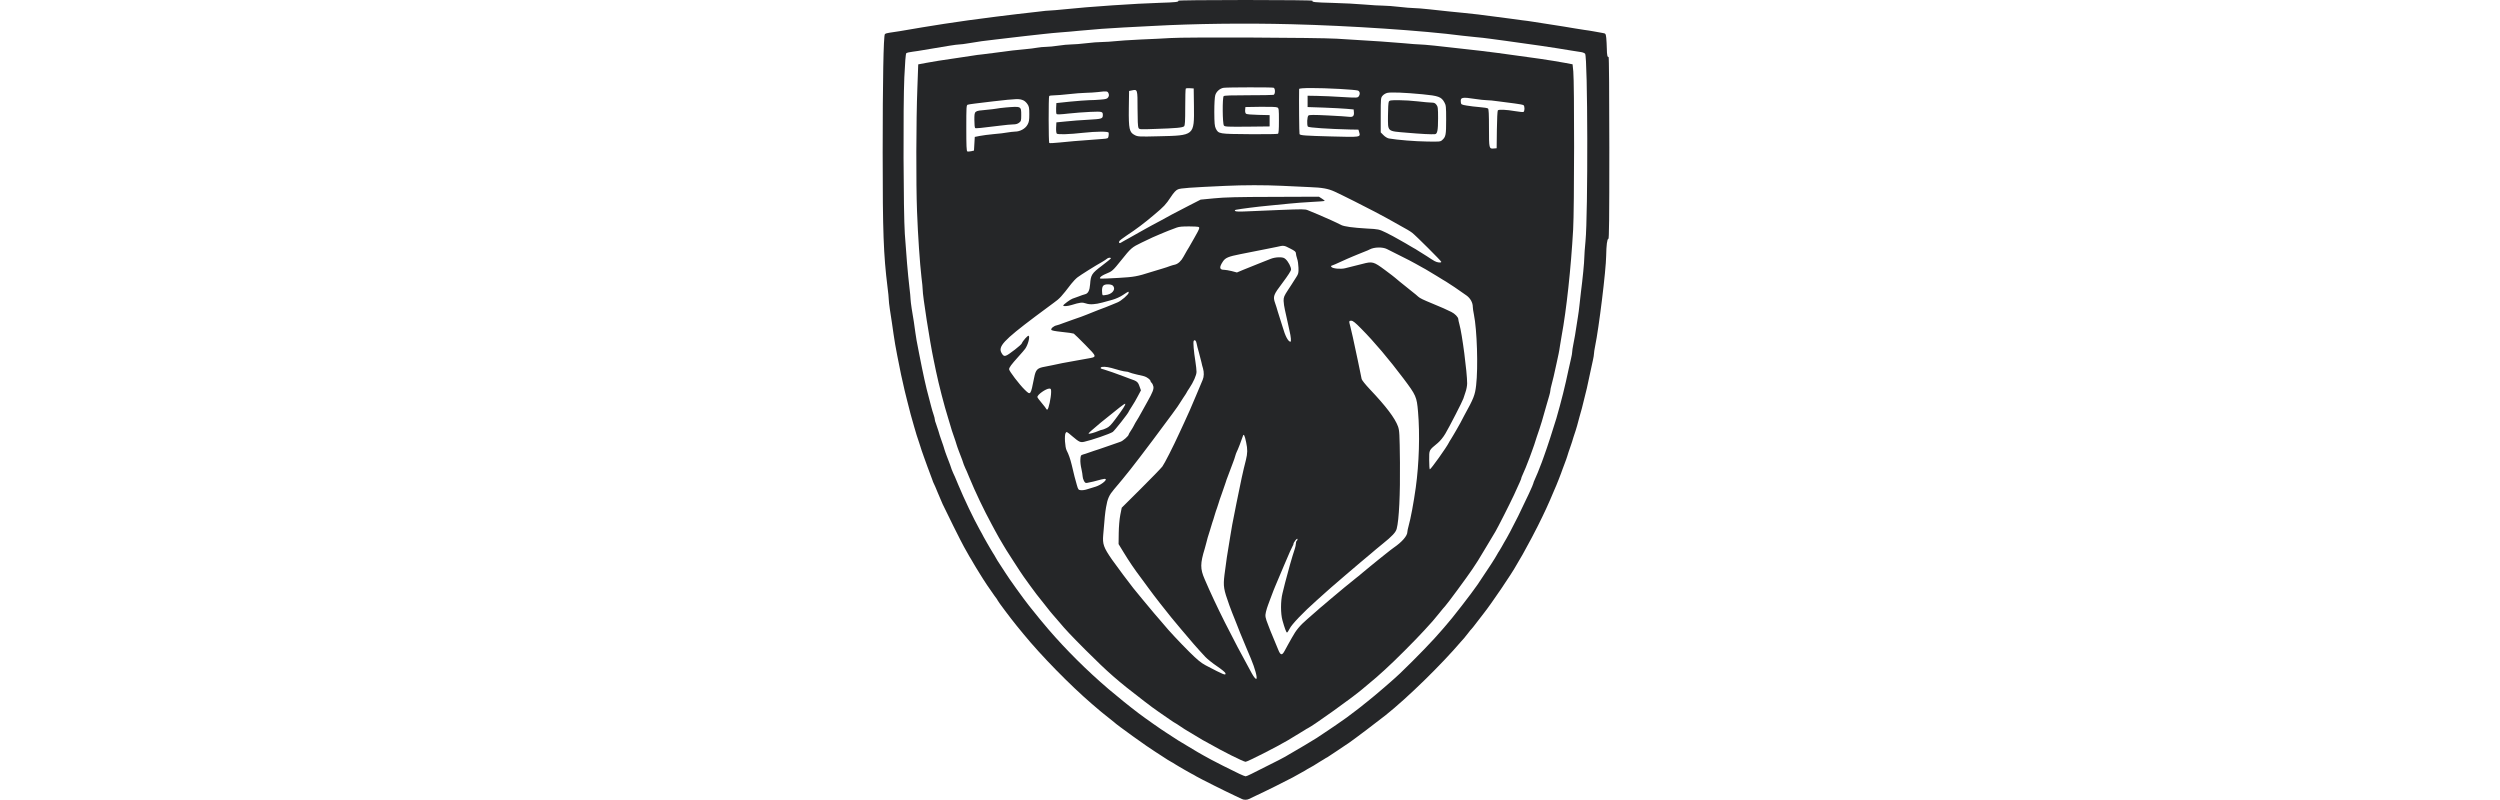 <?xml version="1.0" encoding="UTF-8"?> <svg xmlns="http://www.w3.org/2000/svg" width="100" height="32" viewBox="0 0 100 32" fill="none"><path d="M47.131 0.029C47.163 0.078 47.028 0.094 46.391 0.113C45.464 0.139 43.521 0.271 42.578 0.372C42.329 0.397 42.074 0.42 42.012 0.42C41.951 0.42 41.725 0.439 41.512 0.469C41.298 0.494 40.92 0.54 40.671 0.565C40.423 0.595 40.051 0.64 39.847 0.666C38.671 0.818 38.707 0.814 37.77 0.953C37.262 1.031 36.561 1.147 35.986 1.247C35.844 1.27 35.66 1.299 35.576 1.309C35.495 1.318 35.411 1.344 35.395 1.367C35.34 1.435 35.307 3.241 35.307 6.107C35.307 9.313 35.34 10.175 35.501 11.487C35.53 11.701 35.55 11.917 35.55 11.972C35.55 12.024 35.569 12.208 35.595 12.376C35.621 12.544 35.66 12.793 35.679 12.925C35.702 13.058 35.731 13.261 35.744 13.378C35.76 13.494 35.789 13.675 35.808 13.782C35.828 13.888 35.866 14.092 35.892 14.234C35.976 14.68 36.112 15.329 36.186 15.623C36.212 15.73 36.254 15.901 36.28 16.002C36.387 16.431 36.471 16.755 36.564 17.061C36.59 17.142 36.632 17.294 36.664 17.401C36.697 17.507 36.736 17.63 36.755 17.675C36.771 17.721 36.797 17.798 36.813 17.853C36.826 17.905 36.891 18.096 36.955 18.273C37.02 18.451 37.085 18.632 37.101 18.677C37.117 18.722 37.159 18.839 37.198 18.936C37.236 19.033 37.279 19.152 37.295 19.197C37.308 19.243 37.333 19.307 37.353 19.343C37.372 19.375 37.44 19.534 37.505 19.695C37.572 19.853 37.66 20.067 37.705 20.164C37.815 20.406 38.477 21.734 38.561 21.876C38.597 21.938 38.661 22.054 38.707 22.135C38.749 22.215 38.813 22.322 38.849 22.377C38.881 22.429 38.923 22.503 38.943 22.539C38.962 22.574 39.001 22.642 39.033 22.691C39.062 22.736 39.13 22.846 39.182 22.933C39.343 23.201 39.631 23.631 39.773 23.822C39.851 23.922 39.912 24.012 39.912 24.025C39.912 24.048 40.445 24.759 40.665 25.027C40.752 25.133 40.878 25.285 40.943 25.366C41.638 26.216 42.798 27.402 43.677 28.158C44.068 28.494 44.081 28.504 44.323 28.694C44.449 28.791 44.556 28.878 44.565 28.888C44.63 28.966 45.971 29.929 46.207 30.068C46.236 30.087 46.349 30.158 46.456 30.229C46.688 30.381 46.756 30.426 46.843 30.472C46.879 30.491 46.953 30.533 47.005 30.569C47.06 30.604 47.131 30.646 47.166 30.666C47.202 30.685 47.305 30.743 47.393 30.798C47.483 30.85 47.599 30.918 47.651 30.943C47.706 30.969 47.8 31.021 47.861 31.06C47.997 31.14 49.002 31.645 49.364 31.813C49.506 31.877 49.648 31.945 49.677 31.961C49.752 32 49.881 32 49.955 31.961C49.984 31.945 50.104 31.887 50.22 31.835C50.572 31.674 51.483 31.221 51.706 31.099C51.823 31.034 51.981 30.947 52.062 30.901C52.143 30.859 52.252 30.795 52.304 30.759C52.359 30.727 52.43 30.685 52.466 30.669C52.501 30.652 52.582 30.604 52.644 30.562C52.705 30.52 52.779 30.475 52.805 30.462C52.831 30.449 52.899 30.41 52.95 30.375C53.005 30.339 53.067 30.3 53.093 30.291C53.115 30.278 53.29 30.165 53.48 30.035C53.668 29.909 53.897 29.754 53.984 29.696C54.146 29.586 55.151 28.827 55.422 28.61C56.318 27.896 57.662 26.578 58.444 25.66C58.479 25.618 58.531 25.56 58.56 25.531C58.586 25.502 58.657 25.415 58.718 25.334C58.777 25.253 58.844 25.172 58.864 25.156C58.883 25.137 58.993 25.001 59.106 24.849C59.222 24.697 59.332 24.552 59.355 24.526C59.649 24.157 60.492 22.913 60.657 22.603C60.677 22.568 60.719 22.493 60.751 22.442C60.786 22.387 60.854 22.27 60.903 22.183C60.951 22.093 61.013 21.986 61.035 21.941C61.2 21.643 61.336 21.388 61.514 21.036C61.785 20.493 61.937 20.164 62.16 19.63C62.186 19.569 62.228 19.469 62.254 19.411C62.276 19.356 62.321 19.243 62.354 19.162C62.383 19.081 62.425 18.981 62.441 18.936C62.46 18.89 62.486 18.819 62.499 18.774C62.515 18.729 62.557 18.613 62.596 18.516C62.635 18.419 62.677 18.293 62.693 18.241C62.719 18.151 62.745 18.07 62.838 17.805C62.861 17.743 62.906 17.604 62.935 17.498C62.968 17.391 63.007 17.268 63.026 17.223C63.042 17.178 63.068 17.091 63.084 17.029C63.097 16.968 63.139 16.813 63.175 16.69C63.213 16.564 63.255 16.405 63.275 16.334C63.291 16.263 63.32 16.141 63.343 16.06C63.449 15.649 63.498 15.446 63.614 14.88C63.643 14.738 63.688 14.531 63.714 14.421C63.74 14.312 63.759 14.189 63.759 14.147C63.759 14.108 63.779 13.969 63.805 13.846C63.956 13.119 64.241 10.812 64.247 10.227C64.254 9.81 64.286 9.549 64.335 9.555C64.364 9.562 64.373 8.818 64.373 5.91C64.373 3.768 64.36 2.265 64.344 2.275C64.299 2.304 64.276 2.207 64.273 1.945C64.27 1.81 64.26 1.616 64.251 1.519C64.228 1.341 64.228 1.341 64.099 1.318C64.028 1.309 63.876 1.28 63.759 1.257C63.643 1.234 63.468 1.209 63.372 1.196C63.275 1.183 63.107 1.157 63 1.137C62.787 1.099 62.548 1.06 61.336 0.872C61.203 0.85 60.993 0.821 60.867 0.808C60.745 0.795 60.541 0.766 60.415 0.746C60.292 0.727 60.014 0.692 59.801 0.666C59.588 0.64 59.284 0.601 59.122 0.578C58.964 0.559 58.709 0.53 58.557 0.517C58.405 0.504 58.13 0.478 57.943 0.456C57.755 0.436 57.407 0.397 57.167 0.372C56.928 0.346 56.65 0.323 56.553 0.323C56.456 0.323 56.195 0.301 55.972 0.275C55.749 0.249 55.461 0.226 55.329 0.226C55.2 0.226 54.857 0.207 54.569 0.181C54.285 0.155 53.72 0.126 53.316 0.116C52.585 0.097 52.466 0.084 52.501 0.029C52.511 0.013 51.4 0 49.816 0C48.239 0 47.121 0.013 47.131 0.029ZM51.658 0.969C53.998 1.028 56.941 1.225 58.492 1.428C58.644 1.448 58.89 1.473 59.042 1.486C59.194 1.499 59.439 1.525 59.591 1.548C59.743 1.567 60.034 1.606 60.237 1.635C61.045 1.742 62.215 1.913 62.855 2.023C63.007 2.045 63.181 2.075 63.246 2.084C63.313 2.094 63.381 2.123 63.404 2.149C63.511 2.278 63.523 8.582 63.42 9.646C63.394 9.911 63.372 10.211 63.372 10.308C63.372 10.482 63.307 11.151 63.236 11.697C63.22 11.849 63.191 12.082 63.178 12.214C63.165 12.347 63.136 12.567 63.113 12.699C63.007 13.387 62.977 13.575 62.932 13.782C62.906 13.905 62.887 14.04 62.887 14.082C62.887 14.121 62.867 14.237 62.842 14.341C62.816 14.441 62.771 14.641 62.742 14.783C62.606 15.436 62.454 16.044 62.254 16.738C62.137 17.129 61.879 17.924 61.762 18.241C61.736 18.312 61.698 18.422 61.675 18.483C61.591 18.713 61.426 19.117 61.381 19.204C61.355 19.256 61.336 19.311 61.336 19.327C61.336 19.372 61.048 19.989 60.725 20.648C60.499 21.101 60.279 21.517 60.156 21.715C60.118 21.776 60.076 21.85 60.066 21.876C60.053 21.902 60.014 21.967 59.979 22.022C59.943 22.073 59.901 22.148 59.882 22.183C59.798 22.338 59.581 22.674 59.106 23.379C58.88 23.712 58.053 24.781 57.83 25.023C57.814 25.043 57.749 25.117 57.688 25.188C57.355 25.583 56.66 26.303 56.001 26.936C55.759 27.169 54.973 27.845 54.712 28.048C54.631 28.11 54.56 28.168 54.55 28.177C54.534 28.2 53.991 28.61 53.868 28.701C53.561 28.917 53.293 29.105 53.248 29.131C53.222 29.147 53.093 29.234 52.96 29.324C52.831 29.412 52.699 29.499 52.669 29.518C52.64 29.535 52.421 29.667 52.185 29.812C51.949 29.955 51.732 30.081 51.706 30.093C51.681 30.106 51.616 30.145 51.561 30.177C51.406 30.278 51.125 30.423 50.049 30.959C49.949 31.011 49.845 31.053 49.826 31.053C49.803 31.053 49.69 31.008 49.574 30.953C49.167 30.756 48.617 30.481 48.443 30.384C48.346 30.329 48.204 30.252 48.126 30.21C47.942 30.106 47.929 30.1 47.528 29.858C47.334 29.741 47.154 29.631 47.124 29.615C47.095 29.596 46.982 29.525 46.876 29.454C46.769 29.383 46.656 29.311 46.627 29.292C46.485 29.205 45.806 28.73 45.547 28.533C45.224 28.29 44.672 27.845 44.342 27.563C43.476 26.823 42.639 25.99 41.935 25.172C41.663 24.852 41.547 24.713 41.166 24.235C40.953 23.97 40.329 23.101 40.219 22.917C40.2 22.888 40.129 22.774 40.057 22.668C39.912 22.448 39.864 22.374 39.815 22.28C39.796 22.245 39.754 22.17 39.718 22.119C39.683 22.064 39.641 21.992 39.621 21.957C39.602 21.921 39.544 21.818 39.489 21.731C39.437 21.64 39.369 21.524 39.343 21.472C39.318 21.417 39.246 21.288 39.185 21.181C38.939 20.739 38.568 19.963 38.329 19.388C38.238 19.165 38.148 18.955 38.128 18.923C38.109 18.887 38.083 18.823 38.067 18.777C38.041 18.687 37.986 18.538 37.876 18.257C37.837 18.16 37.795 18.034 37.779 17.982C37.754 17.892 37.728 17.811 37.634 17.546C37.611 17.485 37.566 17.346 37.537 17.239C37.505 17.133 37.459 16.997 37.437 16.939C37.411 16.881 37.392 16.809 37.392 16.777C37.392 16.748 37.372 16.667 37.346 16.593C37.321 16.522 37.275 16.37 37.246 16.254C37.217 16.137 37.172 15.969 37.149 15.882C37.036 15.475 36.926 14.968 36.765 14.144C36.664 13.63 36.642 13.514 36.616 13.313C36.584 13.051 36.529 12.702 36.467 12.341C36.445 12.189 36.422 12.021 36.422 11.969C36.422 11.917 36.403 11.694 36.374 11.471C36.316 10.98 36.245 10.137 36.193 9.355C36.135 8.476 36.122 4.227 36.173 3.096C36.199 2.508 36.228 2.152 36.251 2.129C36.27 2.11 36.387 2.081 36.509 2.068C36.629 2.052 36.81 2.026 36.907 2.007C37.004 1.987 37.224 1.952 37.392 1.926C37.56 1.9 37.831 1.855 37.993 1.826C38.154 1.8 38.329 1.777 38.38 1.777C38.432 1.777 38.59 1.758 38.733 1.732C39.053 1.674 39.456 1.619 39.799 1.583C39.941 1.57 40.174 1.541 40.316 1.522C40.458 1.503 40.772 1.467 41.011 1.441C41.25 1.415 41.592 1.377 41.77 1.357C41.948 1.335 42.255 1.309 42.449 1.293C42.646 1.28 42.966 1.251 43.16 1.231C43.767 1.173 44.4 1.125 44.937 1.099C45.221 1.086 45.761 1.057 46.132 1.037C47.767 0.947 49.777 0.921 51.658 0.969Z" fill="#252628"></path><path d="M46.811 1.522C46.598 1.535 46.068 1.564 45.632 1.58C45.195 1.6 44.73 1.632 44.597 1.648C44.465 1.664 44.239 1.677 44.097 1.68C43.951 1.68 43.66 1.703 43.45 1.729C43.237 1.755 42.969 1.777 42.853 1.777C42.736 1.777 42.504 1.8 42.336 1.826C42.167 1.852 41.948 1.874 41.848 1.874C41.747 1.874 41.586 1.89 41.492 1.907C41.395 1.926 41.166 1.955 40.978 1.971C40.645 2 40.435 2.023 39.751 2.117C39.563 2.142 39.346 2.168 39.266 2.178C39.185 2.184 39.011 2.207 38.878 2.23C38.745 2.249 38.493 2.288 38.319 2.314C37.666 2.407 37.333 2.462 37.036 2.517L36.729 2.575L36.694 3.542C36.645 4.786 36.639 7.374 36.681 8.45C36.719 9.455 36.794 10.528 36.858 11.084C36.888 11.306 36.907 11.529 36.907 11.584C36.904 11.817 37.194 13.672 37.343 14.38C37.366 14.496 37.411 14.706 37.44 14.848C37.55 15.375 37.773 16.241 37.925 16.722C37.944 16.793 37.989 16.939 38.022 17.045C38.051 17.152 38.096 17.291 38.119 17.352C38.212 17.617 38.238 17.698 38.264 17.789C38.28 17.84 38.322 17.966 38.361 18.063C38.471 18.344 38.526 18.493 38.552 18.584C38.568 18.629 38.594 18.693 38.613 18.729C38.632 18.761 38.7 18.919 38.765 19.081C39.017 19.692 39.356 20.399 39.666 20.971C39.731 21.088 39.792 21.204 39.805 21.23C39.828 21.282 40.083 21.728 40.138 21.812C40.154 21.837 40.206 21.925 40.255 22.006C40.303 22.086 40.439 22.296 40.555 22.474C40.671 22.652 40.781 22.823 40.801 22.852C40.875 22.981 41.531 23.88 41.608 23.957C41.628 23.977 41.731 24.109 41.841 24.251C41.951 24.393 42.074 24.545 42.116 24.59C42.158 24.636 42.271 24.768 42.368 24.881C42.623 25.188 42.84 25.415 43.418 25.996C44.336 26.911 44.685 27.218 45.761 28.042C45.964 28.2 46.229 28.397 46.352 28.478C46.472 28.562 46.666 28.694 46.782 28.775C46.898 28.856 46.998 28.921 47.005 28.921C47.011 28.921 47.108 28.982 47.221 29.059C47.334 29.137 47.447 29.208 47.473 29.221C47.499 29.234 47.567 29.273 47.619 29.308C47.674 29.344 47.745 29.386 47.78 29.405C47.816 29.425 47.89 29.467 47.942 29.502C47.997 29.538 48.068 29.58 48.103 29.599C48.139 29.615 48.255 29.68 48.362 29.741C48.886 30.042 49.742 30.472 49.823 30.472C49.894 30.472 51.073 29.874 51.509 29.615C51.729 29.483 52.114 29.25 52.185 29.205C52.233 29.173 52.291 29.137 52.317 29.127C52.54 29.017 54.094 27.906 54.485 27.573C54.531 27.534 54.666 27.421 54.792 27.315C54.915 27.211 55.035 27.111 55.054 27.095C55.074 27.075 55.225 26.94 55.393 26.791C55.784 26.439 56.624 25.596 56.977 25.208C57.125 25.04 57.271 24.881 57.3 24.852C57.326 24.823 57.442 24.684 57.558 24.542C57.672 24.4 57.781 24.267 57.801 24.251C57.865 24.193 58.696 23.065 58.896 22.765C59.126 22.419 59.08 22.493 59.471 21.841C59.646 21.55 59.801 21.288 59.817 21.262C59.914 21.098 60.366 20.209 60.554 19.808C60.783 19.311 60.851 19.159 60.851 19.133C60.851 19.117 60.87 19.062 60.896 19.01C60.942 18.923 61.106 18.519 61.19 18.289C61.213 18.228 61.252 18.118 61.278 18.047C61.346 17.869 61.391 17.727 61.468 17.482C61.507 17.365 61.556 17.22 61.578 17.158C61.601 17.097 61.643 16.958 61.675 16.852C61.798 16.431 61.817 16.36 61.869 16.173C61.898 16.066 61.943 15.911 61.969 15.83C61.995 15.746 62.014 15.653 62.014 15.624C62.014 15.591 62.034 15.491 62.06 15.401C62.111 15.22 62.173 14.951 62.257 14.557C62.286 14.415 62.325 14.234 62.344 14.153C62.36 14.072 62.389 13.921 62.402 13.814C62.418 13.707 62.444 13.539 62.464 13.442C62.657 12.405 62.838 10.738 62.926 9.177C62.974 8.347 62.977 3.338 62.932 2.86L62.903 2.572L62.596 2.514C62.005 2.407 61.381 2.314 59.924 2.12C59.565 2.071 58.99 2.003 58.25 1.923C58.02 1.897 57.626 1.855 57.377 1.826C57.129 1.8 56.86 1.777 56.78 1.777C56.699 1.777 56.418 1.755 56.15 1.729C55.697 1.687 55.041 1.642 53.468 1.548C52.715 1.503 47.406 1.48 46.811 1.522ZM50.944 3.509C51.018 3.538 51.015 3.771 50.941 3.794C50.908 3.803 50.456 3.81 49.932 3.81C49.27 3.81 48.973 3.819 48.947 3.845C48.892 3.9 48.898 4.95 48.957 5.022C48.995 5.07 49.092 5.073 49.894 5.067L50.785 5.057V4.605L50.336 4.595C50.062 4.589 49.868 4.572 49.842 4.55C49.813 4.527 49.8 4.466 49.806 4.398L49.816 4.282L50.424 4.272C50.805 4.269 51.054 4.275 51.093 4.298C51.154 4.33 51.157 4.369 51.157 4.831C51.157 5.183 51.147 5.335 51.118 5.351C51.096 5.364 50.585 5.374 49.978 5.367C48.753 5.358 48.74 5.358 48.63 5.138C48.585 5.044 48.575 4.925 48.572 4.479C48.572 4.146 48.588 3.884 48.611 3.807C48.653 3.661 48.798 3.535 48.944 3.512C49.099 3.49 50.889 3.487 50.944 3.509ZM47.758 4.249C47.771 5.429 47.78 5.419 46.342 5.451C45.557 5.471 45.512 5.467 45.389 5.403C45.173 5.293 45.144 5.164 45.153 4.33L45.163 3.639L45.276 3.616C45.502 3.567 45.502 3.571 45.502 4.349C45.502 4.799 45.515 5.07 45.538 5.112C45.573 5.18 45.59 5.18 46.21 5.157C47.053 5.131 47.305 5.106 47.364 5.051C47.399 5.012 47.409 4.863 47.409 4.285C47.409 3.891 47.418 3.554 47.431 3.542C47.444 3.529 47.522 3.522 47.603 3.529L47.748 3.538L47.758 4.249ZM53.597 3.558C53.952 3.577 54.275 3.606 54.317 3.622C54.398 3.655 54.414 3.768 54.346 3.858C54.304 3.913 54.269 3.916 53.691 3.881C53.354 3.858 52.905 3.839 52.692 3.836L52.304 3.829V4.282L52.95 4.304C53.306 4.317 53.72 4.34 53.871 4.353L54.146 4.378L54.156 4.485C54.172 4.637 54.114 4.692 53.972 4.673C53.907 4.663 53.526 4.637 53.118 4.618C52.54 4.589 52.372 4.592 52.337 4.621C52.285 4.663 52.269 4.992 52.314 5.064C52.34 5.106 53.167 5.16 54.001 5.18L54.337 5.186L54.369 5.293C54.424 5.49 54.431 5.49 53.258 5.458C52.178 5.429 52.013 5.416 51.981 5.364C51.968 5.341 51.955 4.01 51.965 3.561C51.965 3.509 52.699 3.509 53.597 3.558ZM44.342 3.735C44.365 3.8 44.362 3.839 44.326 3.894C44.287 3.952 44.239 3.968 44.029 3.984C43.893 3.997 43.683 4.007 43.567 4.007C43.45 4.01 43.108 4.036 42.804 4.065L42.255 4.123L42.245 4.327C42.239 4.44 42.248 4.547 42.264 4.563C42.284 4.582 42.462 4.576 42.727 4.543C42.966 4.517 43.366 4.485 43.615 4.475C44.103 4.456 44.113 4.459 44.113 4.614C44.109 4.747 44.071 4.76 43.541 4.789C43.26 4.802 42.856 4.834 42.642 4.857L42.255 4.895L42.245 5.102C42.239 5.219 42.252 5.325 42.271 5.345C42.313 5.387 42.775 5.374 43.321 5.312C43.858 5.254 44.326 5.251 44.345 5.306C44.352 5.328 44.352 5.39 44.342 5.445C44.323 5.542 44.32 5.542 44.064 5.561C43.027 5.639 42.727 5.661 42.384 5.7C42.171 5.723 41.983 5.732 41.97 5.719C41.941 5.694 41.938 3.887 41.967 3.842C41.977 3.826 42.067 3.813 42.167 3.813C42.268 3.813 42.533 3.79 42.756 3.765C42.979 3.739 43.282 3.716 43.434 3.713C43.586 3.71 43.796 3.697 43.903 3.684C44.274 3.639 44.303 3.642 44.342 3.735ZM56.902 3.771C57.536 3.832 57.652 3.874 57.772 4.088C57.84 4.207 57.846 4.256 57.846 4.792C57.846 5.4 57.833 5.474 57.684 5.606C57.617 5.668 57.575 5.671 57.074 5.661C56.612 5.655 55.91 5.6 55.558 5.539C55.5 5.529 55.406 5.474 55.342 5.409L55.229 5.296V4.605C55.229 3.933 55.232 3.91 55.303 3.829C55.342 3.781 55.426 3.732 55.487 3.716C55.633 3.681 56.191 3.703 56.902 3.771ZM59.009 3.958C59.177 3.984 59.381 4.007 59.462 4.007C59.542 4.007 59.759 4.026 59.946 4.055C60.134 4.081 60.425 4.117 60.593 4.139C60.761 4.159 60.919 4.191 60.942 4.207C60.993 4.252 60.993 4.456 60.935 4.479C60.913 4.488 60.764 4.472 60.606 4.446C60.25 4.385 59.956 4.372 59.914 4.414C59.898 4.43 59.879 4.766 59.875 5.186L59.866 5.93L59.759 5.939C59.562 5.959 59.559 5.952 59.559 5.122C59.559 4.559 59.549 4.362 59.52 4.34C59.497 4.32 59.349 4.298 59.187 4.285C59.029 4.272 58.796 4.246 58.67 4.223C58.457 4.188 58.444 4.178 58.434 4.094C58.411 3.891 58.47 3.874 59.009 3.958ZM40.946 4.02C40.988 4.039 41.059 4.104 41.098 4.165C41.163 4.259 41.172 4.317 41.172 4.569C41.172 4.815 41.159 4.886 41.098 4.992C41.011 5.148 40.801 5.264 40.603 5.264C40.529 5.267 40.39 5.283 40.297 5.299C40.2 5.319 39.954 5.348 39.751 5.364C39.547 5.383 39.292 5.416 39.185 5.438L38.991 5.477L38.975 5.752L38.959 6.023L38.846 6.049C38.784 6.062 38.713 6.065 38.694 6.059C38.661 6.049 38.652 5.833 38.652 5.125C38.652 4.278 38.655 4.204 38.71 4.188C38.771 4.168 39.082 4.13 39.718 4.055C40.707 3.942 40.775 3.942 40.946 4.02ZM51.27 7.432C51.609 7.448 52.11 7.471 52.385 7.484C52.892 7.503 53.125 7.545 53.387 7.665C53.645 7.781 54.686 8.305 54.986 8.466C55.148 8.553 55.351 8.66 55.439 8.708C55.529 8.754 55.652 8.822 55.713 8.86C55.775 8.896 55.891 8.961 55.972 9.006C56.243 9.151 56.408 9.251 56.489 9.313C56.628 9.419 57.652 10.441 57.652 10.473C57.652 10.521 57.49 10.505 57.384 10.444C57.329 10.415 57.19 10.327 57.077 10.25C56.964 10.175 56.867 10.114 56.86 10.114C56.854 10.114 56.793 10.075 56.725 10.03C56.657 9.985 56.573 9.933 56.537 9.917C56.502 9.901 56.431 9.859 56.376 9.823C56.324 9.788 56.256 9.749 56.23 9.736C56.205 9.723 56.082 9.652 55.956 9.581C55.833 9.507 55.6 9.384 55.442 9.306C55.151 9.167 55.151 9.167 54.666 9.141C54.117 9.109 53.765 9.061 53.645 8.999C53.477 8.909 53.005 8.696 52.724 8.579C52.566 8.515 52.379 8.437 52.311 8.408C52.201 8.363 52.091 8.363 51.212 8.398C50.676 8.421 50.059 8.45 49.839 8.456C49.577 8.469 49.428 8.463 49.406 8.44C49.38 8.414 49.393 8.402 49.448 8.389C49.635 8.353 50.278 8.269 50.737 8.227C51.012 8.198 51.4 8.162 51.593 8.143C51.791 8.12 52.178 8.095 52.459 8.078C52.74 8.065 52.976 8.046 52.986 8.036C52.996 8.03 52.947 7.988 52.879 7.946L52.757 7.868L50.931 7.875C49.506 7.878 48.986 7.891 48.566 7.933L48.026 7.985L47.564 8.221C47.309 8.35 47.002 8.511 46.876 8.579C46.543 8.763 46.281 8.906 46.1 8.999C46.013 9.045 45.897 9.109 45.842 9.141C45.79 9.174 45.651 9.251 45.535 9.313C45.418 9.377 45.25 9.471 45.163 9.523C45.072 9.574 44.979 9.626 44.953 9.639C44.927 9.652 44.879 9.678 44.849 9.7C44.785 9.746 44.743 9.72 44.769 9.652C44.778 9.626 44.914 9.52 45.072 9.416C45.428 9.183 45.79 8.912 46.161 8.595C46.562 8.259 46.63 8.185 46.83 7.884C46.956 7.694 47.034 7.61 47.118 7.574C47.228 7.526 47.59 7.5 49.008 7.435C49.768 7.4 50.575 7.4 51.27 7.432ZM47.968 9.132C47.965 9.171 47.874 9.345 47.771 9.52C47.667 9.694 47.574 9.862 47.561 9.888C47.548 9.914 47.509 9.978 47.473 10.033C47.441 10.085 47.38 10.195 47.338 10.272C47.254 10.434 47.118 10.56 46.995 10.586C46.947 10.596 46.856 10.621 46.795 10.644C46.733 10.67 46.601 10.712 46.504 10.741C46.407 10.767 46.197 10.835 46.035 10.883C45.489 11.058 45.363 11.08 44.743 11.116C43.929 11.158 43.974 11.161 44.013 11.09C44.029 11.058 44.132 10.996 44.242 10.951C44.481 10.857 44.52 10.822 44.84 10.421C45.24 9.92 45.27 9.894 45.664 9.704C46.061 9.513 46.2 9.448 46.368 9.381C46.423 9.358 46.52 9.319 46.578 9.293C46.675 9.251 46.759 9.219 47.069 9.103C47.163 9.067 47.309 9.054 47.587 9.057C47.961 9.064 47.974 9.067 47.968 9.132ZM51.606 9.94C51.791 10.033 51.836 10.072 51.836 10.13C51.836 10.169 51.858 10.266 51.884 10.344C51.913 10.418 51.936 10.586 51.939 10.709C51.946 10.915 51.936 10.954 51.852 11.084C51.797 11.164 51.748 11.242 51.739 11.261C51.729 11.277 51.639 11.423 51.532 11.581C51.361 11.843 51.344 11.885 51.344 12.034C51.348 12.124 51.37 12.286 51.396 12.392C51.422 12.499 51.467 12.702 51.496 12.845C51.526 12.987 51.564 13.168 51.584 13.248C51.635 13.459 51.655 13.669 51.619 13.669C51.529 13.669 51.409 13.446 51.303 13.071C51.27 12.964 51.228 12.825 51.206 12.764C51.183 12.702 51.141 12.563 51.109 12.457C51.08 12.35 51.034 12.205 51.008 12.134C50.911 11.856 50.931 11.801 51.303 11.31C51.522 11.016 51.642 10.832 51.642 10.78C51.642 10.676 51.535 10.47 51.428 10.369C51.361 10.308 51.312 10.292 51.16 10.292C51.054 10.292 50.915 10.318 50.831 10.353C50.753 10.386 50.63 10.434 50.559 10.46C50.488 10.489 50.388 10.528 50.333 10.55C50.281 10.573 50.178 10.615 50.107 10.641C50.036 10.667 49.865 10.735 49.729 10.793L49.477 10.899L49.27 10.844C49.154 10.815 49.018 10.793 48.969 10.793C48.772 10.793 48.76 10.693 48.921 10.453C49.018 10.311 49.141 10.259 49.616 10.166C50.217 10.043 50.349 10.017 50.608 9.969C50.76 9.94 50.97 9.898 51.076 9.875C51.354 9.81 51.354 9.81 51.606 9.94ZM55.477 9.962C55.526 9.988 55.765 10.108 56.004 10.227C56.243 10.344 56.528 10.492 56.634 10.554C56.741 10.615 56.857 10.68 56.893 10.699C56.928 10.715 56.986 10.748 57.022 10.77C57.355 10.967 57.639 11.142 57.71 11.187C57.759 11.219 57.82 11.255 57.846 11.268C57.898 11.294 58.437 11.655 58.657 11.817C58.815 11.93 58.912 12.105 58.912 12.276C58.912 12.328 58.932 12.466 58.958 12.589C59.08 13.184 59.129 14.696 59.045 15.414C59 15.805 58.948 15.937 58.576 16.609C58.515 16.725 58.441 16.861 58.415 16.916C58.389 16.968 58.321 17.084 58.269 17.175C58.214 17.262 58.156 17.365 58.137 17.401C58.117 17.436 58.075 17.507 58.04 17.562C58.004 17.614 57.965 17.682 57.953 17.708C57.872 17.879 57.235 18.774 57.193 18.774C57.18 18.774 57.167 18.606 57.167 18.402C57.167 17.986 57.148 18.021 57.513 17.718C57.607 17.64 57.733 17.485 57.814 17.346C57.965 17.094 58.502 16.05 58.534 15.944C58.544 15.911 58.583 15.795 58.618 15.691C58.657 15.585 58.686 15.426 58.686 15.336C58.686 14.9 58.486 13.358 58.376 12.971C58.35 12.88 58.331 12.786 58.331 12.761C58.328 12.686 58.195 12.547 58.056 12.479C57.885 12.392 57.63 12.279 57.313 12.15C56.919 11.988 56.799 11.93 56.728 11.866C56.696 11.833 56.586 11.743 56.486 11.665C56.017 11.29 55.826 11.135 55.81 11.116C55.8 11.103 55.616 10.961 55.397 10.799C54.947 10.466 54.899 10.45 54.505 10.554C54.321 10.599 54.172 10.638 53.8 10.731C53.623 10.773 53.312 10.744 53.258 10.68C53.228 10.647 53.238 10.631 53.296 10.615C53.338 10.602 53.464 10.547 53.581 10.492C53.826 10.379 53.975 10.315 54.123 10.253C54.178 10.23 54.275 10.192 54.334 10.166C54.389 10.143 54.502 10.098 54.582 10.066C54.663 10.037 54.757 9.995 54.792 9.975C54.97 9.881 55.309 9.875 55.477 9.962ZM44.436 10.334C44.436 10.347 44.274 10.479 44.077 10.628C43.67 10.935 43.631 10.993 43.605 11.365C43.586 11.623 43.525 11.743 43.395 11.772C43.353 11.781 43.24 11.82 43.143 11.859C43.046 11.898 42.937 11.937 42.901 11.946C42.824 11.969 42.529 12.185 42.529 12.221C42.529 12.26 42.697 12.25 42.856 12.202C43.202 12.095 43.286 12.085 43.437 12.137C43.593 12.192 43.809 12.179 44.097 12.101C44.187 12.075 44.365 12.027 44.494 11.992C44.633 11.953 44.814 11.872 44.927 11.794C45.144 11.649 45.147 11.649 45.147 11.707C45.147 11.778 44.846 12.04 44.694 12.098C44.614 12.13 44.507 12.176 44.452 12.198C44.4 12.221 44.294 12.263 44.219 12.292C44.142 12.321 44.019 12.366 43.945 12.395C43.867 12.425 43.764 12.466 43.709 12.489C43.657 12.512 43.547 12.554 43.467 12.586C43.386 12.615 43.286 12.657 43.24 12.673C43.195 12.69 43.059 12.738 42.933 12.78C42.81 12.822 42.626 12.89 42.529 12.925C42.432 12.964 42.316 13.003 42.271 13.013C42.155 13.035 42.032 13.135 42.051 13.19C42.064 13.223 42.187 13.245 42.484 13.278C42.714 13.3 42.924 13.332 42.95 13.345C42.975 13.358 43.185 13.565 43.415 13.798C43.893 14.286 43.89 14.276 43.492 14.344C43.363 14.367 43.143 14.405 43.008 14.431C42.869 14.454 42.636 14.499 42.491 14.525C42.342 14.554 42.158 14.593 42.077 14.612C41.996 14.632 41.867 14.657 41.786 14.67C41.489 14.722 41.428 14.787 41.366 15.107C41.224 15.824 41.227 15.821 40.985 15.585C40.778 15.384 40.364 14.842 40.364 14.771C40.364 14.699 40.452 14.583 40.733 14.27C40.856 14.134 40.982 13.989 41.008 13.95C41.121 13.791 41.205 13.468 41.146 13.43C41.111 13.41 40.907 13.639 40.872 13.736C40.862 13.765 40.739 13.875 40.6 13.982C40.203 14.286 40.167 14.296 40.064 14.124C39.912 13.863 40.135 13.62 41.415 12.657C41.683 12.454 42.012 12.211 42.151 12.111C42.387 11.943 42.458 11.866 42.849 11.355C42.92 11.264 43.033 11.145 43.101 11.093C43.218 11.003 43.796 10.638 44.097 10.47C44.174 10.424 44.258 10.369 44.281 10.347C44.323 10.305 44.436 10.292 44.436 10.334ZM44.514 11.426C44.636 11.546 44.526 11.733 44.3 11.788C44.21 11.807 44.126 11.817 44.109 11.807C44.093 11.798 44.081 11.72 44.081 11.633C44.081 11.432 44.135 11.374 44.323 11.374C44.407 11.374 44.484 11.394 44.514 11.426ZM54.447 13.145C54.97 13.672 55.561 14.373 56.14 15.142C56.641 15.808 56.67 15.872 56.721 16.464C56.799 17.365 56.764 18.538 56.631 19.501C56.544 20.118 56.431 20.732 56.34 21.055C56.314 21.146 56.295 21.243 56.295 21.275C56.295 21.433 56.085 21.676 55.746 21.909C55.684 21.951 55.626 21.996 55.616 22.006C55.607 22.015 55.51 22.093 55.4 22.177C55.29 22.261 55.18 22.348 55.157 22.371C55.135 22.39 54.97 22.526 54.792 22.668C54.615 22.81 54.456 22.942 54.437 22.962C54.421 22.981 54.34 23.046 54.259 23.107C54.127 23.207 53.461 23.757 53.19 23.989C53.128 24.044 53.005 24.148 52.921 24.219C52.837 24.287 52.734 24.374 52.695 24.413C52.653 24.448 52.475 24.604 52.298 24.759C51.994 25.023 51.842 25.204 51.674 25.512C51.635 25.583 51.574 25.692 51.538 25.754C51.503 25.815 51.435 25.935 51.393 26.019C51.283 26.229 51.222 26.222 51.128 25.986C51.086 25.886 51.034 25.754 51.008 25.696C50.921 25.492 50.873 25.379 50.818 25.237C50.789 25.156 50.747 25.056 50.731 25.011C50.611 24.707 50.598 24.642 50.637 24.477C50.66 24.387 50.695 24.264 50.721 24.203C50.743 24.141 50.782 24.032 50.811 23.96C50.928 23.647 50.973 23.534 51.012 23.443C51.034 23.389 51.196 23.01 51.367 22.603C51.538 22.193 51.694 21.847 51.71 21.831C51.726 21.812 51.739 21.779 51.739 21.753C51.739 21.728 51.774 21.666 51.819 21.611C51.871 21.55 51.9 21.534 51.9 21.566C51.9 21.592 51.887 21.624 51.868 21.634C51.852 21.643 51.836 21.692 51.836 21.741C51.836 21.786 51.816 21.883 51.791 21.957C51.69 22.254 51.516 22.868 51.403 23.314C51.377 23.421 51.328 23.608 51.299 23.734C51.222 24.044 51.222 24.542 51.299 24.817C51.39 25.14 51.451 25.301 51.48 25.301C51.496 25.301 51.542 25.234 51.584 25.15C51.664 24.978 52.143 24.481 52.66 24.022C52.837 23.867 52.989 23.728 52.999 23.718C53.051 23.66 54.476 22.439 54.841 22.141C54.922 22.076 55.009 22.002 55.038 21.973C55.067 21.947 55.19 21.844 55.313 21.747C55.681 21.453 55.833 21.291 55.868 21.149C55.962 20.8 56.011 19.766 55.998 18.5C55.985 17.339 55.978 17.226 55.92 17.058C55.797 16.722 55.445 16.257 54.789 15.565C54.618 15.384 54.479 15.21 54.466 15.162C54.456 15.113 54.431 14.98 54.405 14.864C54.382 14.748 54.337 14.538 54.308 14.396C54.279 14.254 54.237 14.05 54.211 13.943C54.188 13.837 54.143 13.633 54.114 13.491C54.081 13.349 54.036 13.158 54.014 13.064C53.952 12.841 53.956 12.828 54.052 12.828C54.114 12.828 54.214 12.906 54.447 13.145ZM47.864 13.736C47.874 13.798 47.916 13.963 47.958 14.105C47.997 14.247 48.042 14.421 48.058 14.493C48.071 14.564 48.1 14.674 48.12 14.735C48.165 14.89 48.162 15.068 48.107 15.194C48.081 15.252 47.961 15.533 47.845 15.817C47.625 16.338 47.551 16.512 47.37 16.9C47.315 17.016 47.231 17.197 47.183 17.304C46.921 17.879 46.578 18.548 46.494 18.661C46.439 18.732 46.052 19.133 45.632 19.55L44.869 20.309L44.811 20.6C44.778 20.771 44.753 21.068 44.749 21.327L44.743 21.763L44.94 22.086C45.173 22.468 45.363 22.749 45.664 23.149C45.78 23.311 45.906 23.482 45.942 23.527C46.161 23.831 46.656 24.461 46.869 24.72C47.011 24.888 47.179 25.091 47.244 25.169C47.567 25.56 47.932 25.977 48.217 26.28C48.297 26.364 48.507 26.533 48.685 26.652C48.863 26.772 49.011 26.895 49.018 26.927C49.037 27.03 48.979 27.008 48.22 26.61C48.036 26.51 47.894 26.394 47.574 26.077C47.183 25.686 46.743 25.217 46.549 24.978C46.498 24.917 46.449 24.859 46.439 24.849C46.401 24.814 45.987 24.322 45.699 23.973C45.535 23.77 45.367 23.569 45.331 23.524C45.244 23.421 44.61 22.574 44.484 22.39C44.142 21.896 44.097 21.766 44.129 21.395C44.187 20.69 44.203 20.519 44.242 20.293C44.3 19.947 44.365 19.805 44.559 19.576C45.037 19.017 45.328 18.648 46.11 17.608C46.775 16.719 47.157 16.202 47.179 16.147C47.186 16.131 47.254 16.024 47.331 15.911C47.409 15.798 47.473 15.698 47.473 15.688C47.473 15.682 47.515 15.611 47.57 15.533C47.738 15.284 47.861 15.003 47.861 14.874C47.861 14.806 47.842 14.619 47.816 14.46C47.751 14.056 47.719 13.681 47.748 13.636C47.787 13.575 47.845 13.62 47.864 13.736ZM44.459 14.719C44.552 14.745 44.707 14.79 44.801 14.816C44.898 14.842 45.008 14.864 45.047 14.864C45.085 14.864 45.144 14.877 45.176 14.896C45.208 14.913 45.334 14.948 45.457 14.977C45.58 15.006 45.715 15.039 45.761 15.048C45.864 15.074 46.019 15.187 46.019 15.239C46.019 15.258 46.042 15.294 46.068 15.317C46.094 15.339 46.123 15.404 46.136 15.462C46.155 15.569 46.1 15.704 45.909 16.044C45.871 16.115 45.78 16.273 45.712 16.399C45.583 16.635 45.483 16.809 45.412 16.916C45.392 16.952 45.36 17.01 45.344 17.045C45.328 17.081 45.276 17.165 45.231 17.233C45.186 17.301 45.147 17.365 45.147 17.381C45.147 17.436 44.914 17.643 44.814 17.672C44.759 17.688 44.565 17.756 44.387 17.821C44.21 17.886 44.022 17.95 43.967 17.966C43.916 17.979 43.819 18.012 43.757 18.034C43.696 18.053 43.593 18.089 43.531 18.112C43.47 18.134 43.376 18.167 43.321 18.18C43.231 18.209 43.224 18.222 43.215 18.377C43.208 18.467 43.227 18.638 43.257 18.755C43.282 18.874 43.305 19.007 43.305 19.052C43.305 19.097 43.328 19.178 43.357 19.233C43.399 19.314 43.421 19.327 43.492 19.314C43.599 19.298 43.851 19.236 44.055 19.178C44.155 19.152 44.216 19.146 44.229 19.168C44.265 19.223 44.019 19.407 43.828 19.466C43.728 19.495 43.576 19.543 43.492 19.569C43.412 19.598 43.295 19.614 43.237 19.608C43.137 19.598 43.127 19.585 43.075 19.404C43.014 19.197 42.953 18.962 42.869 18.596C42.81 18.354 42.746 18.17 42.665 18.015C42.6 17.892 42.571 17.42 42.623 17.323C42.662 17.255 42.668 17.259 42.895 17.453C43.169 17.685 43.215 17.704 43.366 17.672C43.66 17.608 44.394 17.356 44.51 17.278C44.578 17.233 45.147 16.509 45.147 16.467C45.147 16.457 45.205 16.367 45.273 16.26C45.344 16.154 45.454 15.966 45.518 15.84L45.638 15.614L45.577 15.446C45.518 15.275 45.473 15.242 45.211 15.155C45.166 15.139 45.05 15.097 44.953 15.058C44.727 14.971 44.245 14.8 44.161 14.78C44.026 14.745 44.013 14.735 44.032 14.703C44.061 14.654 44.258 14.664 44.459 14.719ZM42.045 15.678C42.045 15.898 41.941 16.383 41.893 16.383C41.87 16.383 41.851 16.373 41.851 16.357C41.851 16.344 41.77 16.241 41.673 16.124C41.576 16.011 41.495 15.902 41.495 15.882C41.495 15.785 41.835 15.546 41.974 15.543C42.035 15.543 42.045 15.559 42.045 15.678ZM44.93 16.325C44.882 16.402 44.74 16.599 44.617 16.764C44.446 16.994 44.362 17.081 44.255 17.126C44.177 17.162 44.103 17.191 44.084 17.191C44.064 17.191 44.003 17.21 43.945 17.236C43.78 17.307 43.567 17.365 43.544 17.346C43.531 17.33 43.635 17.233 44.032 16.903C44.161 16.797 44.578 16.46 44.788 16.296C44.904 16.202 45.005 16.137 45.011 16.154C45.018 16.173 44.982 16.247 44.93 16.325ZM49.845 17.688C49.907 17.973 49.903 18.128 49.836 18.402C49.722 18.842 49.626 19.288 49.461 20.115C49.302 20.907 49.244 21.214 49.218 21.408C49.205 21.495 49.179 21.657 49.16 21.763C49.112 22.025 49.037 22.519 48.979 22.994C48.924 23.453 48.944 23.569 49.173 24.209C49.257 24.435 49.322 24.607 49.364 24.704C49.386 24.755 49.425 24.859 49.454 24.93C49.522 25.111 49.7 25.553 49.761 25.689C49.787 25.751 49.826 25.844 49.848 25.899C49.871 25.951 49.955 26.154 50.039 26.352C50.197 26.73 50.301 27.108 50.256 27.153C50.233 27.176 50.159 27.092 50.071 26.933C49.267 25.473 48.63 24.206 48.188 23.172C48.003 22.749 48.007 22.542 48.191 21.941C48.21 21.879 48.239 21.776 48.252 21.715C48.265 21.653 48.291 21.556 48.307 21.505C48.327 21.45 48.365 21.32 48.398 21.214C48.427 21.107 48.469 20.968 48.491 20.907C48.514 20.845 48.559 20.706 48.588 20.6C48.62 20.493 48.659 20.37 48.679 20.325C48.695 20.28 48.721 20.199 48.737 20.147C48.75 20.093 48.814 19.905 48.879 19.727C48.944 19.55 49.008 19.359 49.024 19.307C49.037 19.252 49.083 19.13 49.121 19.033C49.16 18.936 49.202 18.819 49.218 18.774C49.234 18.729 49.276 18.613 49.315 18.516C49.354 18.419 49.396 18.293 49.409 18.241C49.422 18.186 49.451 18.115 49.467 18.079C49.509 18.005 49.667 17.595 49.716 17.44C49.748 17.336 49.787 17.407 49.845 17.688Z" fill="#252628"></path><path d="M55.552 4.068C55.535 4.104 55.519 4.349 55.519 4.63C55.519 5.283 55.468 5.241 56.279 5.309C56.838 5.358 57.261 5.38 57.397 5.367C57.494 5.361 57.523 5.212 57.523 4.737C57.523 4.317 57.516 4.265 57.455 4.188C57.403 4.12 57.361 4.104 57.255 4.104C57.18 4.104 56.938 4.081 56.715 4.055C56.492 4.029 56.15 4.007 55.949 4.007C55.623 4.007 55.584 4.013 55.552 4.068ZM40.242 4.298C40.077 4.314 39.902 4.333 39.857 4.346C39.812 4.356 39.624 4.378 39.44 4.395C38.965 4.437 38.975 4.43 38.975 4.799C38.975 4.973 38.988 5.112 39.007 5.122C39.039 5.141 39.233 5.122 40.009 5.025C40.212 4.999 40.448 4.976 40.529 4.976C40.633 4.976 40.707 4.954 40.765 4.908C40.843 4.847 40.849 4.824 40.849 4.605C40.849 4.246 40.852 4.249 40.242 4.298Z" fill="#252628"></path></svg> 